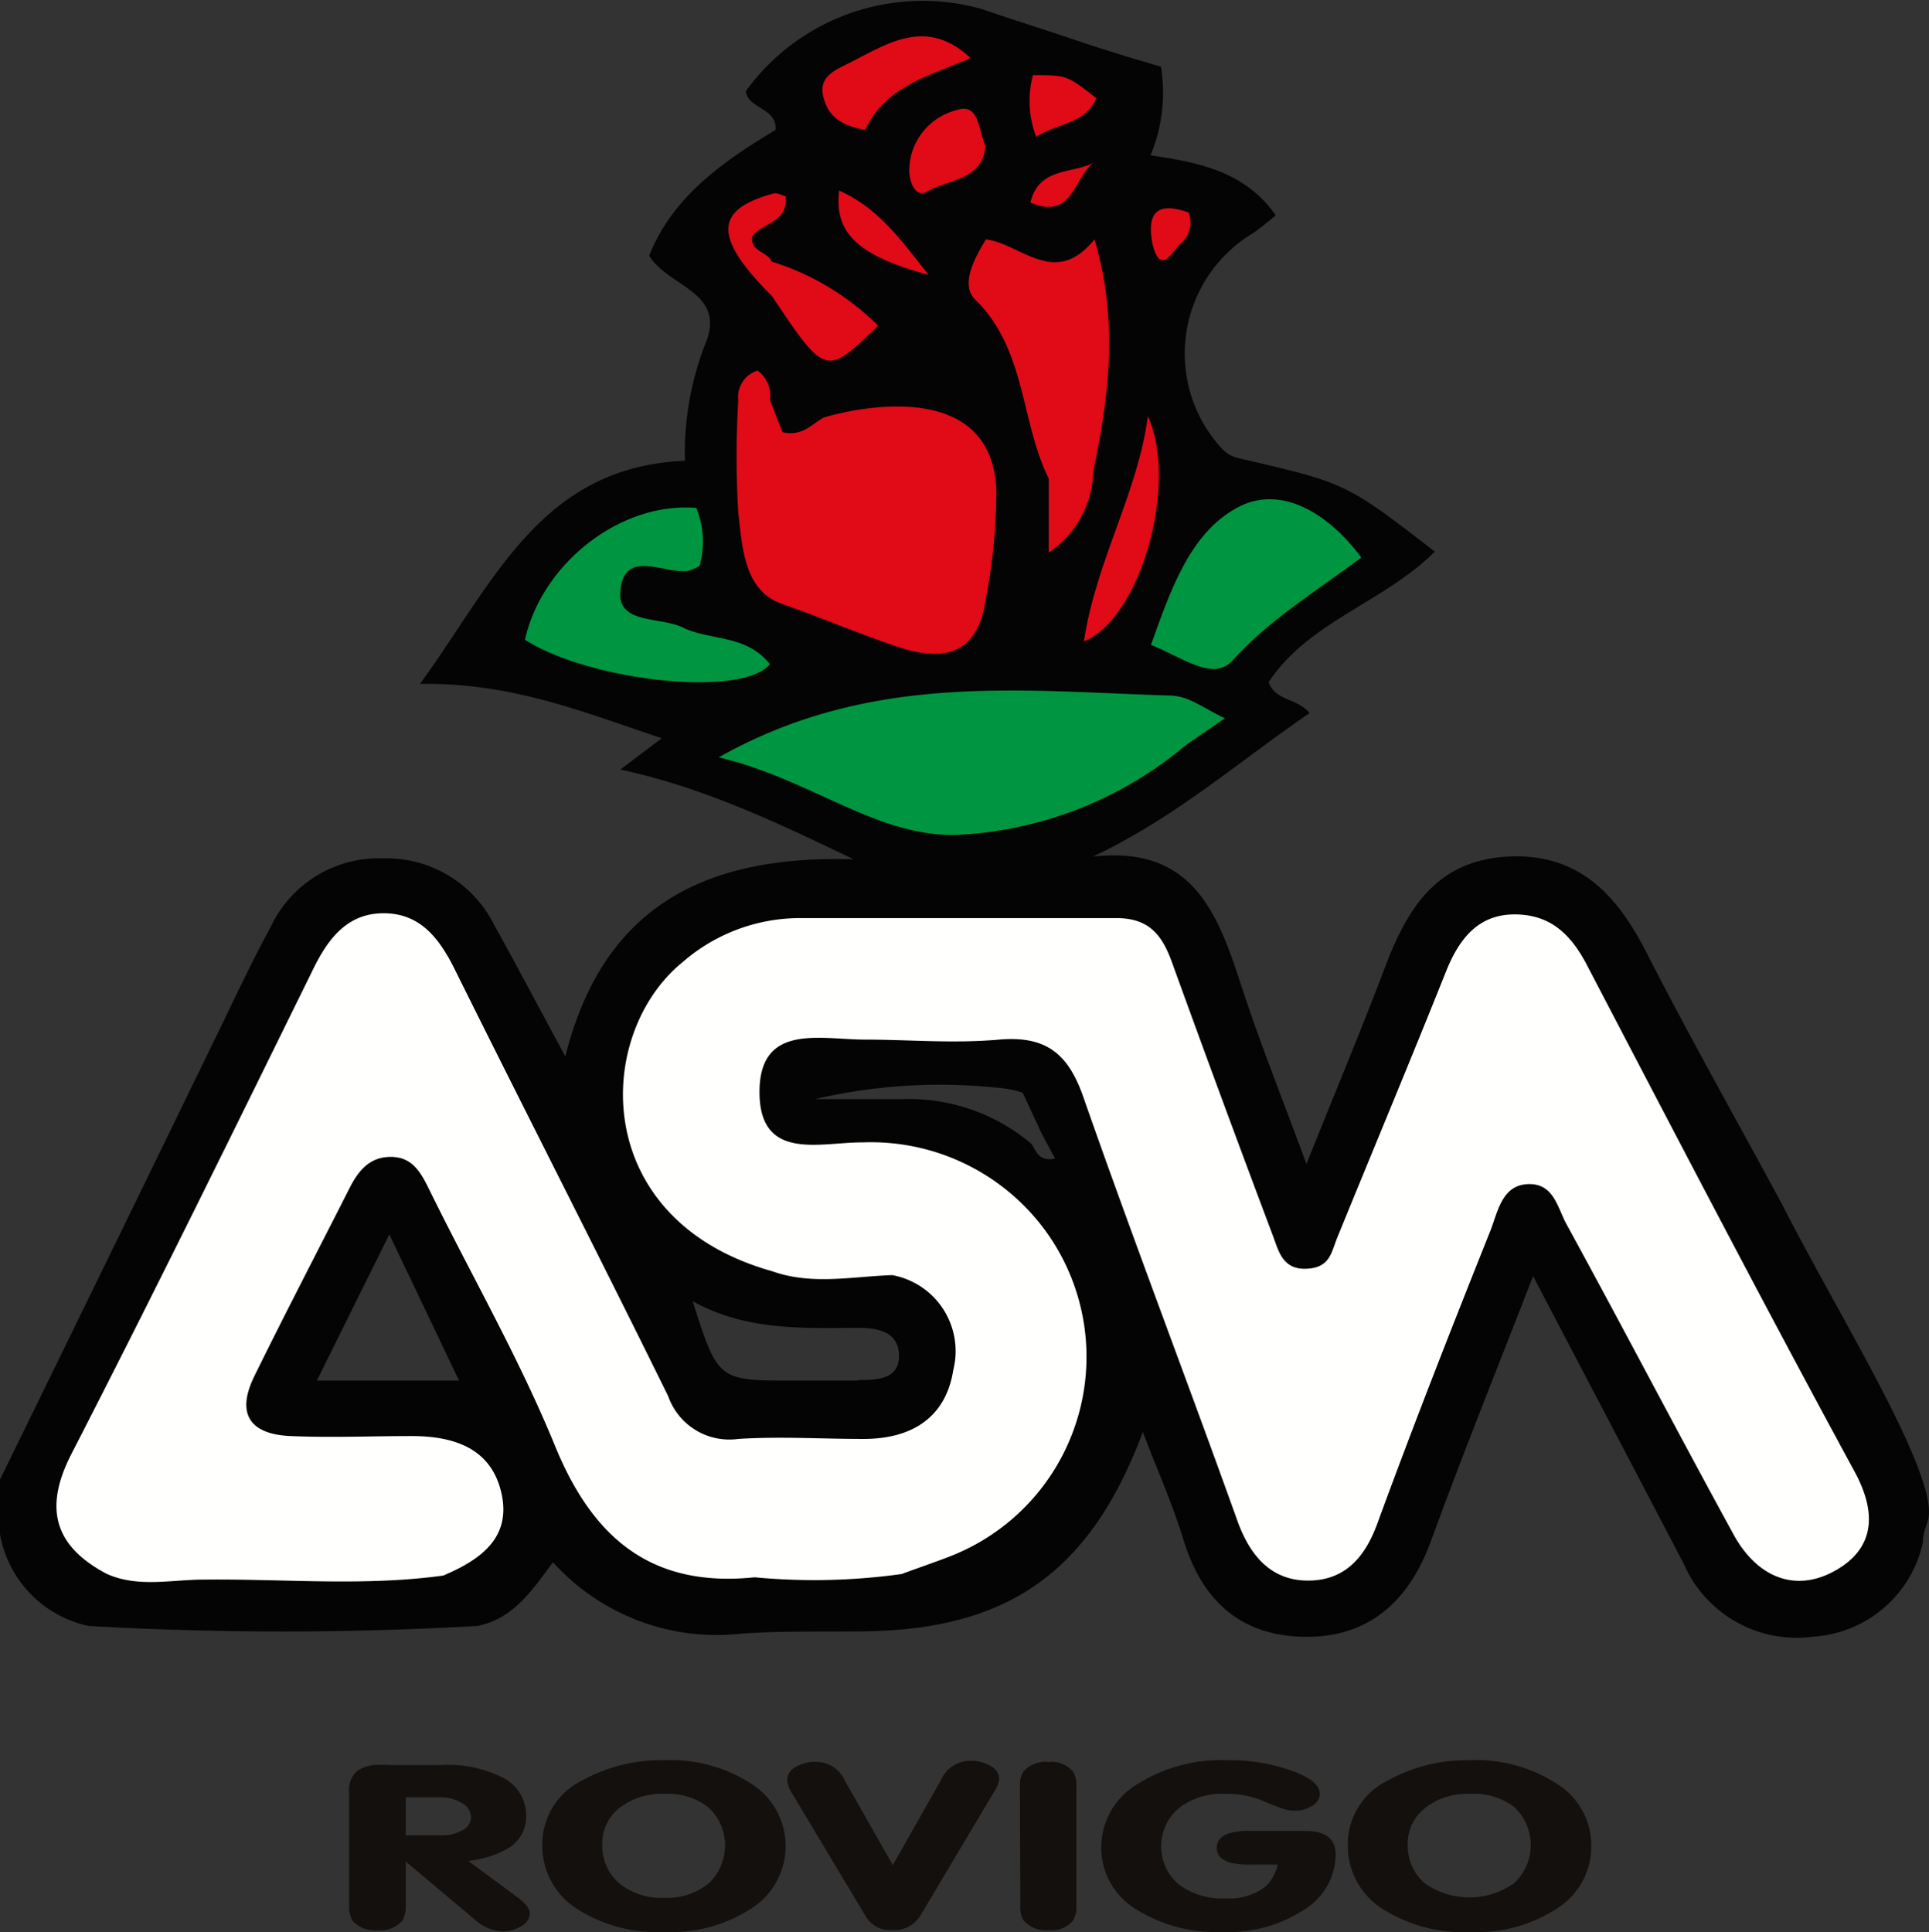 <svg id="Livello_1" data-name="Livello 1" xmlns="http://www.w3.org/2000/svg" viewBox="0 0 99.84 100"><rect x="0" y="0" width="99.84" height="100" fill="#333333" stroke="none"/><title>asm-rovigo-spa</title><path d="M21,96.35v2.27a1.42,1.42,0,0,1-.19.81,1.51,1.51,0,0,1-1.27.48,1.55,1.55,0,0,1-1.28-.48,1.38,1.38,0,0,1-.19-.81V92.75a1.24,1.24,0,0,1,.46-1.11,1.88,1.88,0,0,1,.77-.28,7.83,7.83,0,0,1,.89,0h2.6A6.3,6.3,0,0,1,26,92,2.17,2.17,0,0,1,27.23,94a1.91,1.91,0,0,1-1,1.71,5.26,5.26,0,0,1-2,.61l2.48,1.83c.47.34.71.64.71.87a.78.78,0,0,1-.43.67,1.86,1.86,0,0,1-1,.28,2.29,2.29,0,0,1-1.4-.6ZM21,95h1.81a2.12,2.12,0,0,0,1.13-.27.78.78,0,0,0,.44-.68.84.84,0,0,0-.47-.72,2.09,2.09,0,0,0-1.15-.3H21Z" style="fill:#13100d"/><path d="M34.38,91.11a7.66,7.66,0,0,1,4.54,1.24,3.82,3.82,0,0,1,0,6.41A7.59,7.59,0,0,1,34.42,100a7.74,7.74,0,0,1-4.62-1.24,3.85,3.85,0,0,1-1.73-3.29,3.66,3.66,0,0,1,2.08-3.32A8.39,8.39,0,0,1,34.38,91.11Zm0,1.74a3.54,3.54,0,0,0-2.32.73,2.32,2.32,0,0,0-.89,1.89,2.56,2.56,0,0,0,.87,2,3.42,3.42,0,0,0,2.34.76,3.36,3.36,0,0,0,2.29-.74,2.69,2.69,0,0,0,0-3.94A3.4,3.4,0,0,0,34.4,92.85Z" style="fill:#13100d"/><path d="M46.21,96.54l2.49-4.4a1.65,1.65,0,0,1,1.53-1,2,2,0,0,1,1.05.27.81.81,0,0,1,.44.66,1.64,1.64,0,0,1-.29.71l-3.77,6.33a1.58,1.58,0,0,1-1.49.79,1.43,1.43,0,0,1-1.33-.66L41,92.83a1.55,1.55,0,0,1-.26-.71.79.79,0,0,1,.44-.66,2,2,0,0,1,1.05-.27,1.65,1.65,0,0,1,1.51,1Z" style="fill:#13100d"/><path d="M52.79,92.49a1.34,1.34,0,0,1,.19-.81,1.51,1.51,0,0,1,1.28-.48,1.48,1.48,0,0,1,1.26.48,1.34,1.34,0,0,1,.19.81v6.13a1.34,1.34,0,0,1-.19.81,1.48,1.48,0,0,1-1.26.48A1.54,1.54,0,0,1,53,99.43a1.3,1.3,0,0,1-.19-.81Z" style="fill:#13100d"/><path d="M66.13,96.51H64.72a4,4,0,0,1-1.09-.11c-.44-.15-.65-.4-.65-.76s.21-.61.65-.75a3.58,3.58,0,0,1,1.09-.12h2.85q1.56,0,1.56,1.23a3.39,3.39,0,0,1-1.64,2.85A7.17,7.17,0,0,1,63.28,100a7.82,7.82,0,0,1-4.56-1.23A3.71,3.71,0,0,1,57,95.6a3.79,3.79,0,0,1,1.83-3.23,8.12,8.12,0,0,1,4.7-1.26,9.51,9.51,0,0,1,3.32.54c1,.36,1.46.76,1.46,1.21a.72.72,0,0,1-.39.6,1.55,1.55,0,0,1-.91.26,1.85,1.85,0,0,1-.58-.09c-.18-.06-.58-.21-1.19-.47a4.85,4.85,0,0,0-1.84-.31A3.61,3.61,0,0,0,61,93.6a2.59,2.59,0,0,0,0,3.93,3.73,3.73,0,0,0,2.43.73,3.05,3.05,0,0,0,2.1-.64A2.23,2.23,0,0,0,66.13,96.51Z" style="fill:#13100d"/><path d="M76.07,91.11a7.64,7.64,0,0,1,4.54,1.24,3.75,3.75,0,0,1,1.75,3.2,3.79,3.79,0,0,1-1.74,3.21A7.57,7.57,0,0,1,76.11,100a7.78,7.78,0,0,1-4.62-1.24,3.85,3.85,0,0,1-1.73-3.29,3.67,3.67,0,0,1,2.09-3.32A8.38,8.38,0,0,1,76.07,91.11Zm0,1.74a3.53,3.53,0,0,0-2.31.73,2.33,2.33,0,0,0-.9,1.89,2.56,2.56,0,0,0,.87,2,4,4,0,0,0,4.64,0,2.69,2.69,0,0,0,0-3.94A3.43,3.43,0,0,0,76.09,92.85Z" style="fill:#13100d"/><path d="M99.5,76.61c-1.15-3.51-4.82-9.48-7.23-14.21C89.9,58,87.46,53.7,85.2,49.27c-1.54-3-3.53-5.14-7.2-4.93s-5.18,2.72-6.32,5.74c-1.25,3.3-2.62,6.56-4.06,10.17-1.26-3.42-2.45-6.38-3.43-9.4-1.2-3.7-2.55-7.09-7.63-6.51,4.25-2,7.56-4.93,11.22-7.43-.65-.8-1.75-.6-2.12-1.6,2.09-3.16,6-4.14,8.6-6.76C69.67,25,69.67,25,64.16,23.73a1.71,1.71,0,0,1-.91-.5,7.26,7.26,0,0,1,1.6-11.16c.42-.28.8-.62,1.18-.92-1.57-2.27-4-2.75-6.48-3.11a8.51,8.51,0,0,0,.54-4.59C58.52,3,57,2.53,55.44,2S52.35,1,50.79.46A11.3,11.3,0,0,0,38.6,4.72c.14.94,1.6.84,1.55,2-2.75,1.65-5.35,3.47-6.55,6.52,1,1.6,3.83,1.84,3,4.32a15.6,15.6,0,0,0-1.15,6.29c-7.45.31-9.86,6.24-13.71,11.55,4.79-.08,8.52,1.49,12.51,2.81l-2.14,1.62c4.24.92,7.87,2.63,12.08,4.65-7.8-.24-13,2.51-14.93,10.2-1.35-2.49-2.48-4.65-3.67-6.78a6.23,6.23,0,0,0-5.81-3.47A6.17,6.17,0,0,0,14,48c-1,1.84-1.87,3.71-2.78,5.58Q5.63,65.08,0,76.58l0,2.83a5.9,5.9,0,0,0,4.6,4.75,177.34,177.34,0,0,0,20.1,0c1.88-.37,2.85-1.86,3.92-3.3a11.41,11.41,0,0,0,9.71,3.7c2.07-.15,4.16-.1,6.25-.12,7.54-.06,11.83-3,14.57-10.32.76,2,1.54,3.73,2.09,5.54.95,3.14,2.92,5,6.24,5.06s5.43-1.8,6.58-4.95c1.64-4.49,3.43-8.93,5.29-13.72,2.72,5.21,5.27,10.05,7.8,14.9a6.38,6.38,0,0,0,6.73,3.76,6.21,6.21,0,0,0,5.65-4.9C99.52,78.76,100.25,78.88,99.5,76.61ZM16.4,71.46l3.75-7.57,3.61,7.57Zm28,0c-1.12,0-2.24,0-3.35,0-3.89,0-3.89,0-5.2-4.11,2.78,1.54,5.68,1.39,8.56,1.38,1,0,2.1.18,2.12,1.43S45.38,71.43,44.4,71.43Zm9-12.24a9.78,9.78,0,0,0-6.62-2.33h-4.6a28.44,28.44,0,0,1,9.32-.6,5.47,5.47,0,0,1,1.43.27l1,2.14.68,1.27C53.75,60.14,53.63,59.57,53.37,59.19Z" style="fill:#040404"/><path d="M39.06,81.64c-5.33.55-8.38-2-10.35-6.84-1.85-4.51-4.3-8.77-6.46-13.16-.44-.9-.87-1.75-2-1.76s-1.71.73-2.17,1.64c-1.64,3.24-3.32,6.46-4.92,9.72-.94,1.92-.25,3,1.88,3.09s4.17,0,6.25,0,4.09.55,4.65,2.9-1.06,3.5-3,4.32c-4.13.57-8.28.16-12.42.21-1.66,0-3.38.43-5-.3C2.75,80,2.27,78,3.72,75.21,8,66.88,12.12,58.48,16.25,50.08c.79-1.59,1.8-2.83,3.65-2.81s2.83,1.29,3.62,2.87c3.66,7.38,7.42,14.72,11.06,22.12a3.36,3.36,0,0,0,3.63,2.22c2.15-.14,4.31,0,6.48,0,2.47,0,4.26-1.08,4.65-3.57A4,4,0,0,0,46.18,66c-2.07.07-4.16.53-6.21-.2-9.48-2.66-9.23-12.27-4.64-16a9.27,9.27,0,0,1,6.12-2.28c5.44,0,10.88,0,16.32,0,1.68,0,2.36.85,2.87,2.24q2.58,7.13,5.25,14.22c.3.81.51,1.74,1.73,1.69s1.28-.84,1.59-1.6c1.88-4.61,3.8-9.2,5.65-13.83.67-1.65,1.65-2.91,3.53-2.91s2.94,1.06,3.77,2.67C86.71,58.71,91.27,67.48,96,76.19c1.18,2.19,1,4-1.06,5.13s-4,.29-5.19-1.85C86.81,74.1,84,68.71,81.07,63.35c-.47-.87-.66-2.12-2-2.06s-1.55,1.44-1.93,2.41c-2,5-4,10.1-5.86,15.18-.63,1.71-1.65,2.9-3.51,2.93s-3-1.14-3.69-3c-2.63-7.34-5.42-14.62-8-22-.79-2.28-1.94-3.21-4.37-3s-4.62,0-6.93,0-5.48-.88-5.47,2.73,3.18,2.57,5.34,2.59a11.19,11.19,0,0,1,9.19,4.22,11.08,11.08,0,0,1-4.68,17.21c-.82.32-1.66.6-2.49.91A32.66,32.66,0,0,1,39.06,81.64Z" style="fill:#fffffd"/><path d="M39.85,34.38c-1.43,1.75-9.36.87-12.68-1.27.9-4,5-7.15,8.87-6.82a4.62,4.62,0,0,1,.17,3,2.37,2.37,0,0,1-.6.26c-1.25.16-3.27-1.15-3.5,1-.2,1.79,2.08,1.35,3.23,1.93C36.75,33.17,38.62,32.82,39.85,34.38Z" style="fill:#009540"/><path d="M70.46,28.86c-2.38,1.77-4.74,3.2-6.66,5.32-1,1.13-2.69-.2-4.23-.8,1-2.79,2-5.76,4.44-7.09C66.2,25.07,68.68,26.46,70.46,28.86Z" style="fill:#009540"/><path d="M59.41,21.54C61,25,59.06,32,56.1,33.2,56.73,29,58.9,25.5,59.41,21.54Z" style="fill:#e10a17"/><path d="M50.23,3c-2,.9-4.37,1.39-5.45,3.72C43.66,6.53,42.87,6.1,42.61,5c-.2-.8.28-1.21.94-1.54C45.71,2.43,47.81.74,50.23,3Z" style="fill:#e10a17"/><path d="M51,7.55c-.13,1.79-1.91,1.72-3,2.36-.6.36-.94-.46-.94-1.12A3.25,3.25,0,0,1,49.5,5.7C50.68,5.29,50.64,6.73,51,7.55Z" style="fill:#e10a17"/><path d="M48.06,14.23c-3.69-1-4.89-2.19-4.63-4.37C45.38,10.74,46.47,12.19,48.06,14.23Z" style="fill:#e10a17"/><path d="M53.46,3.89c1.76,0,1.76,0,3.28,1.19-.55,1.34-2,1.28-3.11,2A5.2,5.2,0,0,1,53.46,3.89Z" style="fill:#e10a17"/><path d="M56.65,12.39c-2.06,2.53-3.75.25-5.62,0-.61,1-1.33,2.35-.56,3.11,2.65,2.59,2.33,6.28,3.81,9.27v3.83a5.22,5.22,0,0,0,2.31-4.23h0C57.39,20.51,57.91,16.69,56.65,12.39Z" style="fill:#e10a17"/><path d="M56.59,8.43c-1,.75-1.09,3-3.26,2.05C53.77,8.64,55.51,9,56.59,8.43Z" style="fill:#e10a17"/><path d="M60.5,36h0c-7.66-.23-15.44-1.23-23.3,3.2,4.91,1.17,8.35,4.27,12.6,4a19.83,19.83,0,0,0,11.6-4.65l2-1.37C62.23,36.63,61.53,36,60.5,36Z" style="fill:#009540"/><path d="M42.64,21.61h0c-.62.33-1.1,1-2.14.76l-.64-1.65a1.66,1.66,0,0,0-.65-1.54,1.44,1.44,0,0,0-1,1.55h0a48.6,48.6,0,0,0,0,5.79c.21,1.79.29,4.05,2.27,4.74s3.94,1.53,5.93,2.2,4.12.77,4.59-2.35a29.77,29.77,0,0,0,.57-5.73C51.31,18.88,42.64,21.61,42.64,21.61Z" style="fill:#e10a17"/><path d="M45.45,16.86a13.47,13.47,0,0,0-5.51-3.32c-.22-.53-1.14-.51-1-1.32.54-.69,1.86-.73,1.73-2.06-.21-.05-.44-.19-.62-.15-3.11.84-3.13,2.28-.1,5.31C42.74,19.48,42.74,19.48,45.45,16.86Z" style="fill:#e10a17"/><path d="M61.52,11c-1.63-.58-2.18,0-1.87,1.63.36,1.44.85.72,1.34.08h0A1.44,1.44,0,0,0,61.52,11Z" style="fill:#e10a17"/></svg>